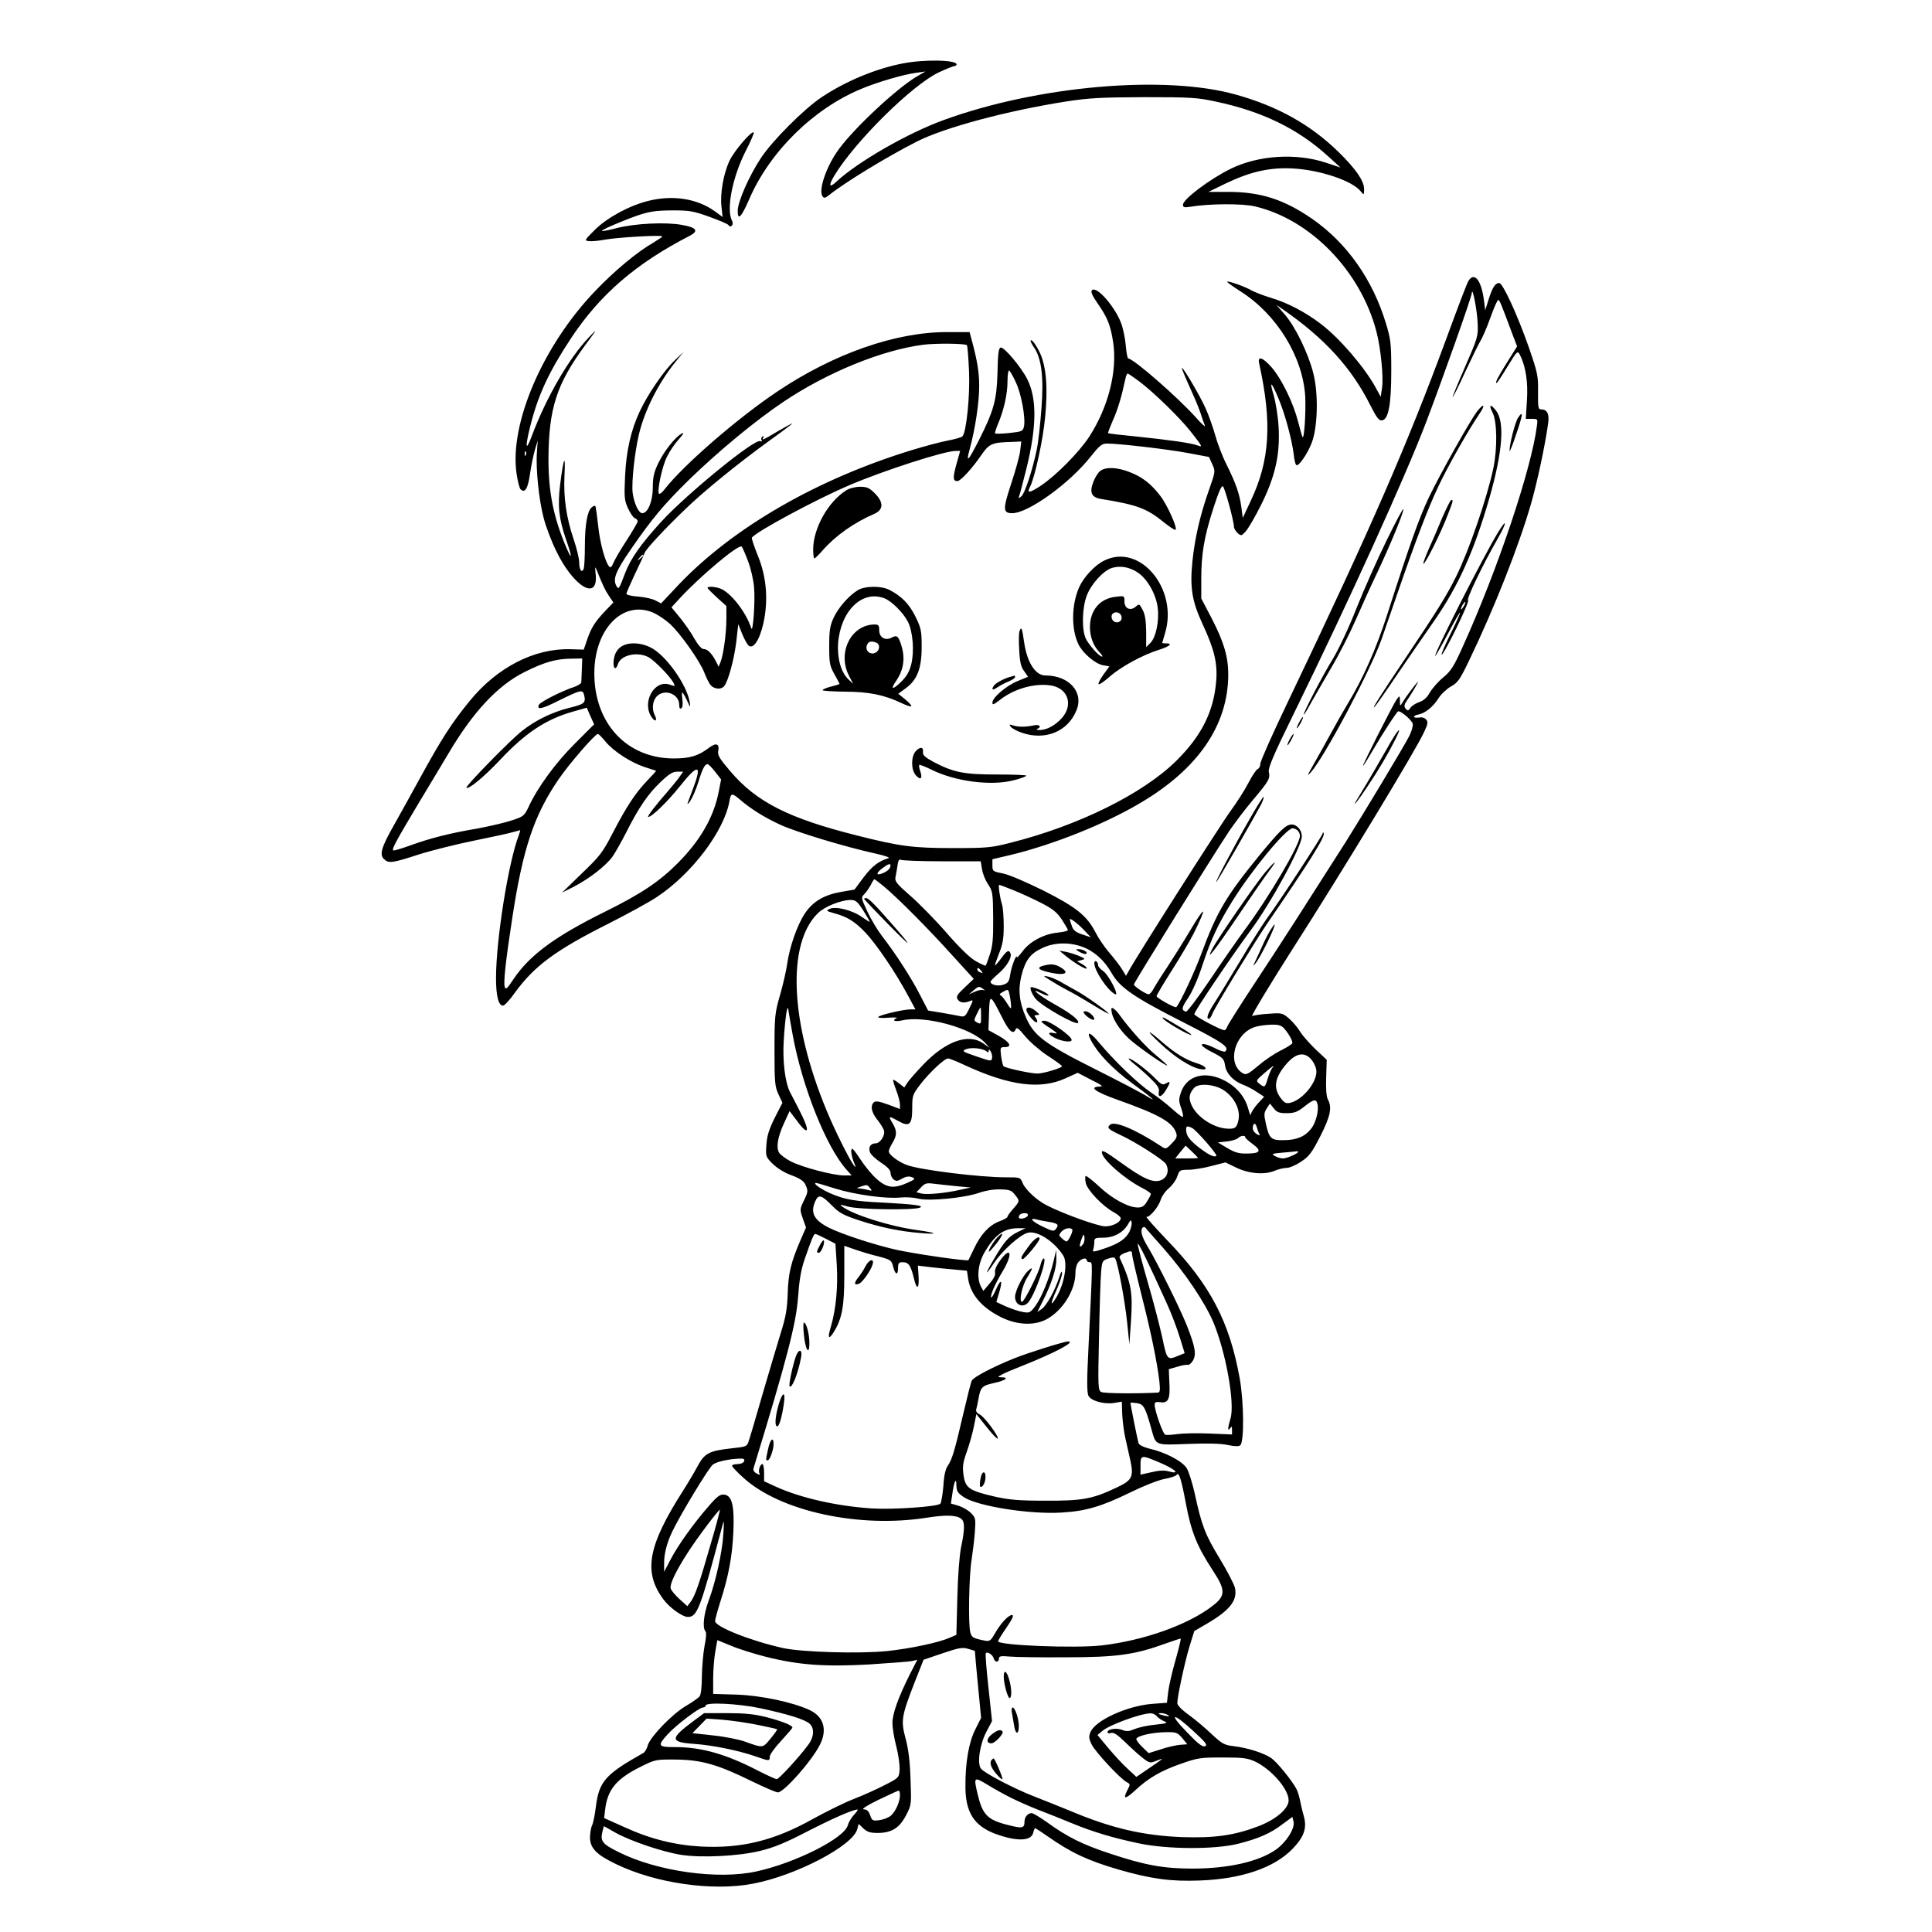 <?xml version="1.0" standalone="no"?>
<!DOCTYPE svg PUBLIC "-//W3C//DTD SVG 20010904//EN"
 "http://www.w3.org/TR/2001/REC-SVG-20010904/DTD/svg10.dtd">
<svg version="1.0" xmlns="http://www.w3.org/2000/svg"
 width="1024pt" height="1024pt" viewBox="0 0 1024 1024"
 preserveAspectRatio="xMidYMid meet">
<g transform="translate(0,1024) scale(0.1,-0.1)"
fill="#000000" stroke="none">
<path d="M4786 9904 c-145 -28 -303 -94 -431 -179 -93 -62 -259 -228 -321
-321 -63 -95 -124 -233 -124 -282 0 -54 19 -34 61 62 108 251 340 480 594 585
86 36 222 76 290 85 l50 7 -45 -26 c-104 -61 -325 -266 -412 -383 -66 -88
-111 -217 -89 -252 9 -12 14 -11 38 8 85 68 311 205 463 282 148 75 479 163
790 212 123 19 186 22 415 23 243 0 281 -2 377 -23 248 -52 438 -145 598 -291
l65 -59 -75 25 c-158 53 -358 41 -506 -31 -112 -55 -254 -162 -254 -191 0 -14
7 -16 38 -11 98 17 278 18 344 2 294 -69 559 -342 643 -662 23 -86 39 -245 30
-300 l-7 -47 -29 53 c-58 105 -191 260 -288 333 -79 61 -178 113 -263 138 -40
12 -86 30 -103 39 -33 20 -126 53 -131 47 -2 -2 29 -24 69 -50 194 -122 332
-347 345 -558 4 -81 -5 -226 -14 -216 -2 2 -13 39 -24 83 -25 98 -86 224 -140
287 -48 54 -76 63 -66 20 69 -313 57 -513 -45 -728 l-42 -90 -8 60 c-10 70
-28 122 -79 225 -21 41 -47 110 -59 153 -12 43 -35 108 -52 145 -28 63 -116
212 -124 212 -4 0 12 -38 60 -145 15 -33 33 -78 40 -100 7 -22 16 -49 21 -60
4 -11 -17 8 -47 42 -97 108 -332 313 -359 313 -4 0 -10 31 -13 68 -3 37 -14
91 -25 120 -34 89 -130 198 -154 174 -8 -8 0 -27 29 -69 53 -76 69 -116 83
-207 23 -152 -25 -343 -127 -501 -54 -82 -174 -204 -256 -259 -61 -40 -76 -42
-58 -7 25 46 71 256 81 376 12 132 8 227 -15 301 -13 44 -53 109 -62 100 -3
-3 5 -18 16 -35 41 -58 54 -157 41 -326 -6 -82 -17 -181 -25 -218 -23 -110
-63 -233 -82 -248 -15 -12 -16 -12 -11 2 4 10 20 73 37 140 56 225 58 376 6
479 -32 64 -123 172 -141 168 -11 -2 -15 -30 -17 -133 -4 -144 -19 -200 -97
-355 -59 -116 -72 -129 -50 -49 29 106 50 246 50 333 0 73 -10 135 -41 249
l-10 37 -120 0 c-273 0 -598 -114 -896 -313 -214 -143 -502 -393 -601 -521
-12 -16 -25 -26 -29 -23 -12 12 17 149 43 198 13 27 41 68 62 91 25 28 30 38
15 30 -35 -19 -93 -93 -124 -157 -23 -48 -29 -74 -29 -129 0 -72 -26 -136 -56
-136 -19 0 -44 53 -51 110 -6 56 11 214 34 310 30 125 102 268 190 378 l46 57
-47 -45 c-56 -53 -143 -180 -185 -270 -47 -100 -72 -210 -78 -345 -5 -108 -4
-126 15 -168 12 -26 28 -50 36 -53 9 -3 16 -11 16 -17 0 -5 -27 -52 -60 -103
-33 -50 -64 -104 -70 -120 -7 -18 -14 -24 -20 -18 -22 22 -51 129 -60 221 -6
53 -12 99 -15 101 -2 3 -11 0 -19 -7 -23 -19 -36 -93 -36 -205 0 -57 -3 -111
-6 -120 -10 -26 -24 -7 -24 32 0 21 -13 75 -29 122 -40 119 -55 222 -49 343 6
117 -5 93 -23 -50 -14 -115 -7 -182 31 -292 33 -94 34 -118 2 -44 -68 160 -95
293 -95 468 1 270 43 400 195 606 66 89 67 91 19 41 -105 -110 -227 -321 -302
-522 -33 -89 -37 -62 -8 53 41 164 99 288 216 465 154 232 343 395 628 542 50
26 38 44 -40 58 -88 16 -249 8 -347 -17 -40 -11 -75 -17 -77 -15 -6 5 98 50
188 82 63 21 94 26 181 27 95 0 114 -3 200 -34 52 -19 98 -38 101 -44 12 -18
30 3 19 23 -32 59 2 231 72 369 27 52 46 97 43 99 -11 11 -103 -97 -128 -149
-33 -70 -51 -176 -43 -245 l6 -54 -41 30 c-94 68 -224 88 -354 55 -100 -25
-216 -88 -281 -152 -57 -57 -58 -58 -32 -61 15 -2 53 2 85 8 66 12 303 26 303
17 0 -3 -21 -17 -47 -33 -86 -49 -207 -150 -310 -258 -277 -290 -454 -703
-415 -967 6 -39 15 -76 21 -82 23 -23 39 3 50 80 6 43 18 101 26 128 l15 50
-4 -60 c-7 -87 10 -253 35 -348 11 -45 41 -124 66 -175 92 -193 226 -272 210
-124 -4 38 -3 42 5 22 32 -80 45 -108 66 -139 l23 -34 -44 -46 c-54 -57 -74
-89 -96 -154 l-17 -50 -70 2 c-191 6 -390 -96 -536 -276 -97 -119 -148 -199
-268 -418 -42 -77 -102 -185 -133 -240 -65 -115 -77 -154 -52 -178 24 -24 43
-22 184 24 69 22 203 55 296 74 94 19 186 39 205 45 19 5 36 10 37 10 1 0 -2
-12 -7 -26 -56 -146 -121 -556 -121 -759 0 -93 13 -145 37 -145 8 0 37 31 64
70 103 141 215 224 494 364 102 52 218 115 258 142 187 124 359 353 385 512 7
39 13 40 55 4 57 -49 127 -93 211 -132 80 -38 350 -120 512 -155 44 -10 73
-20 65 -23 -53 -16 -87 -42 -132 -101 l-49 -66 -70 -12 c-92 -16 -151 -51
-194 -116 -40 -61 -80 -175 -93 -267 -5 -36 -22 -110 -38 -165 -27 -94 -29
-111 -29 -290 0 -172 2 -194 21 -235 l21 -45 -41 -80 c-30 -61 -41 -95 -44
-143 -4 -61 -4 -63 34 -101 24 -23 62 -47 99 -60 43 -16 63 -29 73 -48 16 -35
16 -39 -9 -90 -20 -42 -20 -45 -4 -91 l17 -48 -30 -69 c-50 -116 -64 -174 -67
-282 -3 -83 -10 -124 -39 -215 -19 -62 -62 -207 -96 -323 -33 -115 -65 -224
-71 -241 -10 -31 -11 -32 -97 -41 -114 -13 -138 -26 -174 -93 -16 -30 -50 -88
-77 -130 -188 -294 -213 -432 -104 -578 33 -44 100 -92 129 -92 50 0 66 43
183 485 9 34 9 27 5 -45 -6 -98 -41 -255 -78 -354 -26 -69 -34 -144 -17 -162
6 -5 4 -37 -5 -79 -7 -38 -13 -111 -14 -161 0 -57 -5 -96 -12 -105 -7 -9 -39
-31 -71 -50 -73 -42 -189 -163 -203 -208 -5 -19 -16 -38 -24 -42 -203 -114
-235 -151 -252 -287 -5 -41 -14 -84 -19 -95 -6 -10 -11 -39 -12 -63 0 -59 32
-93 138 -144 211 -102 511 -145 725 -104 229 43 532 202 554 290 l7 27 25 -24
c21 -19 36 -24 78 -24 73 1 114 27 149 95 28 54 28 57 23 190 -3 95 -11 159
-26 215 -26 96 -22 119 48 299 l47 119 100 34 c86 29 105 33 136 24 l36 -11 6
-72 c4 -40 11 -120 17 -178 l10 -105 -31 -62 c-34 -67 -53 -176 -52 -303 0
-135 46 -207 157 -249 113 -42 191 -40 202 4 3 14 8 25 11 25 2 0 32 -19 66
-43 124 -87 214 -129 379 -177 171 -49 275 -63 428 -57 220 8 393 67 490 167
61 63 78 110 61 172 -7 24 -16 61 -20 83 -4 22 -13 51 -20 64 -25 46 -102 141
-132 162 -38 27 -125 55 -200 64 -51 6 -62 13 -116 63 -33 32 -87 77 -121 102
-38 27 -62 52 -62 63 0 34 40 220 65 302 l25 80 65 38 c122 71 164 123 151
189 -3 18 -40 89 -81 157 -78 128 -96 175 -134 351 -12 52 -30 110 -41 128
-23 37 -111 84 -198 104 -29 7 -54 19 -57 28 -8 27 -45 213 -43 215 2 2 17 0
35 -2 35 -6 44 -22 77 -142 24 -83 16 -81 194 -74 104 4 175 2 211 -6 39 -8
58 -8 65 -1 21 21 19 227 -3 353 -54 302 -157 498 -385 734 -65 68 -114 123
-109 123 19 0 62 52 74 88 6 21 26 49 45 65 18 15 38 43 44 62 11 33 14 35 59
35 26 0 81 9 122 20 l74 19 54 -26 c68 -34 152 -41 205 -19 21 9 51 16 66 16
15 0 50 15 76 33 42 27 57 47 102 135 54 106 63 153 40 195 -8 14 -11 56 -9
116 l3 94 -60 56 c-32 31 -69 73 -81 93 -12 20 -38 51 -58 69 -35 30 -39 31
-107 26 -39 -2 -79 -8 -89 -12 -9 -4 91 163 224 371 257 401 646 1043 686
1132 21 44 23 55 12 68 -7 9 -23 14 -36 11 -13 -2 -26 -1 -28 3 -3 4 8 10 23
13 37 7 78 41 107 87 13 21 43 49 66 62 36 20 47 36 96 138 134 278 265 611
328 831 31 107 74 306 90 422 8 52 -4 77 -36 77 -16 0 -18 9 -17 93 1 87 -2
100 -51 242 -61 172 -136 335 -155 335 -21 0 -36 -24 -56 -87 l-18 -57 -7 54
c-14 106 -51 151 -82 101 -7 -10 -59 -147 -116 -303 -212 -574 -399 -1003
-841 -1928 -80 -167 -146 -315 -146 -328 0 -12 -6 -25 -14 -28 -8 -3 -30 -37
-50 -75 -20 -39 -61 -102 -90 -142 -47 -62 -510 -789 -545 -856 l-13 -23 -20
33 c-11 19 -42 59 -68 89 -26 30 -59 79 -74 109 -45 87 -100 132 -274 220 -91
45 -181 84 -214 91 -56 11 -58 12 -58 44 l0 32 98 23 c223 54 495 162 684 274
308 181 467 413 468 681 0 95 -23 173 -87 297 l-56 107 0 104 c0 132 15 223
65 377 27 84 43 120 50 113 11 -11 58 -184 58 -213 0 -9 9 -24 19 -34 19 -16
21 -16 43 8 13 14 50 77 82 141 74 149 101 264 93 411 -3 55 -15 131 -26 169
-25 84 -13 76 27 -20 33 -80 69 -212 79 -292 3 -29 9 -55 14 -57 12 -8 58 58
81 117 32 82 37 259 9 369 -26 105 -96 249 -153 314 l-43 49 35 -24 c221 -153
364 -310 463 -508 34 -67 46 -82 62 -80 34 5 49 82 49 263 0 146 -3 168 -28
250 -70 233 -207 427 -391 555 -150 103 -271 142 -440 143 l-110 0 90 44 c134
64 236 87 360 80 142 -8 313 -65 357 -121 17 -21 18 -21 18 12 0 43 -44 107
-135 196 -148 145 -323 243 -546 305 -375 105 -1045 47 -1544 -134 -192 -69
-461 -224 -572 -328 -38 -36 -43 -21 -11 32 111 183 414 482 555 548 39 18 76
33 82 33 6 0 11 4 11 9 0 24 -173 27 -284 5z m3046 -1379 c3 -67 0 -76 -68
-232 -39 -89 -68 -161 -65 -158 4 2 34 61 66 132 33 70 69 144 80 163 12 19
37 77 55 128 18 50 36 92 41 92 7 0 15 -19 75 -181 l25 -65 -56 -89 c-49 -79
-62 -105 -52 -105 2 0 28 39 57 87 52 84 53 86 66 62 30 -59 44 -144 37 -242
l-6 -97 32 0 c31 0 32 -1 27 -37 -29 -228 -207 -759 -391 -1166 -49 -109 -64
-133 -106 -168 -27 -22 -58 -58 -71 -80 -14 -26 -32 -42 -55 -50 -18 -6 -39
-19 -47 -30 -11 -17 -15 -18 -26 -5 -9 12 -8 21 7 43 28 40 68 110 57 98 -17
-17 -68 -86 -81 -109 -12 -20 -13 -20 -13 9 -1 29 -1 29 -16 10 -18 -24 -186
-355 -180 -355 2 0 23 33 46 73 59 101 134 216 141 217 17 1 74 -49 77 -67 2
-12 -7 -41 -19 -65 -28 -55 -238 -404 -334 -557 -191 -300 -332 -521 -472
-733 -84 -127 -155 -239 -158 -249 -4 -11 -10 -19 -16 -19 -19 0 -159 75 -159
85 0 14 192 299 296 440 111 149 274 449 274 502 0 33 -26 63 -54 63 -31 -1
-62 -31 -172 -165 -177 -217 -225 -299 -308 -524 -36 -96 -109 -253 -131 -279
-6 -7 -105 49 -105 58 0 5 36 66 80 135 44 69 96 157 116 196 75 151 65 157
-21 12 -32 -54 -85 -138 -117 -187 -33 -49 -66 -102 -74 -117 -8 -16 -20 -29
-26 -29 -14 0 -78 42 -78 52 0 10 413 674 505 813 30 44 86 118 125 164 86
102 93 114 85 150 -4 21 23 86 136 316 290 592 585 1242 697 1535 91 240 242
665 243 687 3 40 29 -97 31 -162z m-2707 -115 c3 -5 8 -67 11 -137 6 -128 -14
-325 -35 -346 -5 -5 -40 -15 -77 -22 -38 -7 -123 -30 -189 -50 -504 -154 -948
-410 -1238 -714 l-93 -99 -29 15 c-16 9 -57 18 -92 21 -35 2 -63 9 -63 15 0 5
21 53 46 106 26 53 48 102 50 109 3 17 107 129 218 235 98 95 283 245 445 362
67 48 121 89 121 91 0 2 -34 -17 -76 -41 -81 -48 -89 -52 -78 -33 4 7 3 8 -5
4 -6 -4 -8 -12 -5 -18 5 -7 2 -9 -7 -6 -32 12 -390 -281 -525 -428 -109 -120
-161 -194 -191 -272 -31 -83 -34 -87 -44 -71 -23 37 -9 76 73 195 112 163 176
240 314 375 154 149 347 309 496 409 232 156 523 275 743 303 64 8 224 7 230
-3z m259 -196 c30 -62 53 -194 43 -236 -6 -24 -12 -26 -78 -33 -38 -4 -72 -5
-75 -2 -2 2 5 25 16 51 31 73 50 158 50 226 0 33 4 59 9 56 5 -3 21 -31 35
-62z m655 4 c80 -61 215 -193 270 -263 65 -82 67 -87 39 -76 -34 13 -148 29
-321 47 -83 8 -152 16 -154 18 -2 1 10 32 25 67 26 56 48 132 67 222 3 15 8
27 12 27 3 0 31 -19 62 -42z m-632 -368 c-3 -27 -25 -106 -48 -175 -44 -134
-44 -155 6 -155 85 0 305 159 415 299 47 59 60 70 86 70 57 1 317 -29 430 -50
l112 -21 17 -38 c18 -39 17 -39 -19 -142 -46 -132 -73 -249 -86 -374 -14 -139
-2 -211 54 -332 62 -133 80 -208 72 -302 -13 -162 -78 -291 -213 -424 -177
-174 -519 -343 -878 -433 -101 -26 -125 -28 -305 -28 -210 0 -280 9 -505 66
-364 91 -536 178 -675 342 -57 67 -68 85 -63 108 7 38 -12 44 -50 15 -55 -42
-101 -56 -185 -56 -249 0 -422 185 -422 451 0 237 154 393 316 320 23 -11 61
-36 84 -57 56 -51 159 -197 183 -259 10 -27 26 -58 34 -67 19 -21 56 -24 71
-5 21 25 52 138 64 232 l11 97 19 -48 c11 -27 26 -56 34 -64 25 -25 59 25 80
116 27 122 17 246 -29 358 -20 49 -34 92 -32 96 18 30 344 205 516 278 185 79
505 182 564 182 l24 0 -20 -71 c-19 -70 -19 -89 5 -89 17 0 76 64 125 135 45
65 57 70 170 73 l44 2 -6 -50z m-2620 -22 c-3 -8 -6 -5 -6 6 -1 11 2 17 5 13
3 -3 4 -12 1 -19z m1178 -563 c15 -39 29 -101 32 -141 6 -73 -6 -241 -15 -214
-26 80 -98 176 -154 206 -27 14 -78 19 -78 8 0 -3 23 -26 50 -51 l50 -45 0
-66 c0 -78 -15 -187 -30 -228 l-11 -28 -15 30 c-22 42 -44 64 -65 64 -10 0
-29 21 -48 54 -16 30 -51 80 -76 111 l-46 56 43 47 c111 120 314 290 329 275
4 -4 20 -40 34 -78z m-555 31 c0 -2 -8 -10 -17 -17 -16 -13 -17 -12 -4 4 13
16 21 21 21 13z m-326 -603 c-1 -32 -3 -63 -3 -70 -1 -6 -18 -17 -38 -24 -63
-20 -181 -80 -187 -95 -11 -27 14 -23 100 20 124 61 132 63 140 32 10 -41 2
-48 -76 -67 -93 -23 -181 -66 -252 -122 -61 -47 -303 -295 -296 -302 11 -11
93 57 179 148 135 144 245 216 388 256 l71 20 19 -44 20 -44 -103 -103 c-103
-103 -197 -232 -244 -334 -23 -48 -27 -52 -89 -72 -35 -12 -117 -31 -181 -43
-148 -25 -250 -51 -358 -90 -47 -17 -87 -29 -90 -26 -8 7 16 51 130 242 57 94
129 215 162 270 132 224 264 364 406 434 102 51 164 69 244 70 l60 1 -2 -57z
m124 -382 c41 -51 133 -111 207 -136 33 -11 61 -20 62 -20 2 -1 -20 -25 -48
-54 -61 -64 -107 -133 -183 -279 -52 -101 -68 -121 -163 -212 l-104 -101 58
29 c86 44 177 115 211 164 16 24 48 81 72 128 65 129 114 201 179 263 47 45
66 57 91 57 l31 0 -20 -28 c-11 -16 -40 -51 -63 -78 -62 -70 -111 -134 -102
-134 19 0 104 83 167 162 95 120 119 119 73 -4 -13 -35 -27 -72 -31 -83 -4
-11 2 -7 13 9 11 16 31 61 43 100 22 72 35 96 49 96 5 0 23 -18 40 -40 l32
-41 -12 -62 c-26 -137 -98 -262 -219 -383 -97 -97 -192 -161 -384 -256 -267
-132 -401 -231 -487 -360 -33 -50 -40 -55 -45 -38 -7 24 5 137 41 370 56 365
115 540 245 730 56 82 193 240 208 240 4 0 22 -18 39 -39z m3670 -473 c7 -7
12 -19 12 -28 0 -46 -161 -321 -294 -500 -38 -52 -121 -171 -184 -265 -63 -93
-120 -169 -126 -167 -26 8 -24 21 11 72 22 33 54 105 78 180 45 135 81 211
155 331 102 165 287 389 321 389 8 0 20 -5 27 -12z m-1886 -163 l206 0 7 -42
c3 -23 18 -59 32 -80 24 -36 26 -45 27 -178 1 -113 -3 -150 -18 -195 -10 -30
-20 -57 -22 -58 -1 -2 -24 8 -51 23 -32 18 -86 70 -158 153 -60 69 -147 157
-192 196 -70 61 -81 75 -77 96 3 14 8 42 11 63 3 25 9 35 17 30 6 -4 104 -8
218 -8z m-272 -22 c0 -16 -17 -32 -43 -42 -35 -14 -35 2 1 28 29 22 42 26 42
14z m-38 -109 c72 -59 243 -231 364 -366 l115 -126 -48 -46 c-41 -38 -46 -48
-37 -63 12 -19 36 -21 67 -8 16 7 16 3 -5 -39 -20 -42 -26 -47 -48 -42 -14 3
-58 11 -98 18 l-73 12 -45 87 c-47 91 -128 216 -200 309 -23 30 -58 88 -77
129 -33 71 -34 74 -16 92 10 10 25 32 34 48 8 17 17 31 19 31 2 0 24 -16 48
-36z m686 -21 c37 -14 103 -45 147 -67 65 -33 86 -50 113 -90 17 -26 32 -52
32 -56 0 -4 -24 -10 -54 -13 -73 -7 -149 -48 -186 -99 -17 -22 -30 -37 -30
-32 -1 24 -29 -47 -35 -88 -6 -40 -11 -48 -37 -57 -28 -10 -68 -1 -68 16 0 3
18 22 40 41 45 38 74 86 66 108 -8 22 -19 17 -50 -26 -16 -22 -31 -38 -32 -37
-2 2 8 30 21 63 19 47 25 77 25 145 0 47 -4 99 -9 115 -12 38 -21 104 -15 104
3 0 36 -12 72 -27z m-793 -108 c19 -31 35 -58 35 -60 0 -3 -18 8 -41 24 -49
36 -138 59 -171 44 -21 -10 -20 -11 22 -23 71 -19 111 -44 167 -103 57 -60
159 -210 223 -329 l42 -78 -27 0 c-37 0 -164 -30 -170 -40 -3 -5 21 -7 52 -4
32 2 52 1 46 -2 -29 -13 -10 -21 30 -12 120 27 366 -40 439 -120 l23 -26 -35
25 c-78 53 -197 11 -316 -113 -38 -40 -77 -84 -85 -97 l-16 -25 -28 22 c-15
12 -30 21 -31 19 -2 -2 5 -27 16 -55 11 -29 20 -63 20 -76 l0 -24 -64 24 c-47
17 -66 20 -75 11 -19 -19 -12 -53 19 -92 16 -20 32 -46 35 -56 8 -26 -20 -69
-44 -69 -27 0 -40 -21 -30 -47 4 -12 31 -37 58 -55 34 -22 51 -40 51 -54 0
-12 7 -28 16 -35 14 -11 21 -10 45 4 20 11 36 14 52 8 20 -8 19 -11 -23 -30
-71 -32 -109 -28 -162 19 -25 21 -65 70 -89 107 -35 53 -45 63 -47 46 -2 -11
4 -38 12 -59 14 -33 14 -36 1 -20 -24 32 -100 184 -143 288 -195 469 -213 887
-46 1049 35 34 120 68 171 69 28 0 37 -7 68 -55z m1169 -103 l38 -40 -45 15
c-36 12 -48 22 -56 45 -6 17 -11 33 -11 35 0 10 39 -19 74 -55z m-11 -89 c65
-23 119 -71 158 -139 44 -78 116 -128 384 -264 212 -108 242 -130 219 -153 -4
-3 -23 2 -43 12 -52 26 -81 34 -81 22 0 -6 26 -24 59 -40 53 -27 59 -34 64
-68 7 -44 44 -83 97 -103 19 -7 52 -24 72 -38 l38 -25 -35 -38 c-19 -22 -35
-47 -36 -57 0 -9 -6 5 -13 31 -17 63 -61 116 -126 150 -102 53 -199 27 -230
-61 -13 -38 -13 -47 1 -87 9 -25 12 -45 7 -45 -5 0 -30 20 -56 43 -26 24 -76
63 -112 87 -68 46 -191 164 -275 264 -48 59 -70 63 -41 9 37 -69 113 -148 216
-224 111 -81 142 -109 73 -66 -21 13 -142 77 -270 141 -265 133 -323 176 -365
273 -36 81 -43 147 -24 223 21 81 47 116 110 145 62 30 141 32 209 8z m-533
-128 c11 -13 10 -14 -4 -9 -9 3 -16 10 -16 15 0 13 6 11 20 -6z m10 -96 c13
-9 13 -10 0 -6 -8 2 -28 -2 -45 -10 l-30 -14 24 21 c27 23 30 24 51 9z m149
-94 c1 -15 -4 -11 -20 15 -12 19 -26 38 -32 42 -13 8 -11 10 18 26 18 10 21 7
27 -26 4 -20 7 -46 7 -57z m-48 -57 c38 -76 60 -95 73 -62 4 11 17 2 49 -38
24 -29 77 -75 119 -103 42 -27 77 -53 77 -56 1 -9 -98 -39 -131 -39 -34 0
-170 29 -179 39 -4 3 -9 27 -13 54 -5 45 -5 47 19 47 42 0 28 26 -30 59 l-56
31 3 90 c3 104 5 104 69 -22z m-1110 -91 c51 -279 180 -601 288 -719 l25 -28
-41 0 c-57 0 -220 43 -281 74 -28 14 -56 36 -63 47 -16 30 -7 83 27 157 l29
63 38 -50 c65 -89 73 -59 14 54 -17 33 -39 77 -50 97 -26 51 -40 167 -33 273
7 115 19 199 24 165 2 -14 12 -73 23 -133z m999 98 c0 -42 -1 -45 -20 -35 -19
10 -19 12 -3 45 9 19 18 35 20 35 2 0 3 -20 3 -45z m1607 -67 c22 -25 43 -61
43 -76 0 -5 -28 -23 -62 -40 -35 -17 -89 -54 -121 -82 -48 -41 -62 -48 -77
-40 -90 48 -49 212 62 247 18 6 56 11 84 12 40 1 55 -3 71 -21z m-1579 -120
c8 -8 12 -7 12 3 1 9 4 8 11 -4 6 -10 9 -26 7 -36 -3 -17 -8 -16 -83 10 -74
25 -78 28 -55 38 27 11 88 5 108 -11z m1720 -41 c12 -13 25 -37 28 -55 12 -58
-67 -160 -137 -177 -21 -5 -31 -1 -48 21 -45 57 -36 113 30 188 48 54 91 62
127 23z m-1827 -36 c232 -106 394 -127 527 -66 l64 29 71 -37 c59 -29 67 -36
45 -36 -59 -2 -23 -28 95 -70 225 -80 294 -120 312 -179 5 -17 -1 -29 -25 -53
-30 -31 -31 -31 -58 -13 -132 87 -243 134 -268 113 -19 -16 -11 -24 53 -54 79
-36 231 -133 243 -155 24 -44 -3 -90 -52 -90 -37 0 -84 24 -183 95 -86 62
-105 72 -105 58 0 -36 118 -140 213 -189 26 -13 47 -28 47 -32 0 -4 -9 -22
-20 -39 -15 -26 -26 -33 -50 -33 -50 0 -137 47 -206 113 -36 33 -67 57 -70 54
-3 -3 -3 -20 1 -38 9 -38 90 -123 148 -154 20 -11 37 -25 37 -32 0 -21 -43
-43 -82 -43 -37 0 -224 67 -309 111 -54 27 -114 83 -129 119 -12 30 -13 30
-89 30 -137 0 -446 38 -521 64 -44 15 -99 55 -99 73 -1 7 8 27 19 45 25 41 25
65 0 106 -23 38 -20 39 32 10 58 -33 73 -19 73 69 0 67 2 72 44 127 49 63 127
136 146 136 7 0 50 -17 96 -39z m1621 -13 c-5 -7 -16 -32 -23 -55 -14 -48 -16
-49 -44 -27 -19 15 -19 17 25 55 46 40 61 49 42 27z m-248 -122 c51 -38 79
-97 71 -147 -8 -46 -18 -54 -62 -51 -75 5 -162 64 -189 128 -15 35 -11 58 15
88 25 28 118 19 165 -18z m489 -68 c8 -32 -8 -96 -31 -127 -32 -43 -76 -63
-143 -64 -72 -2 -82 7 -100 89 -10 46 -10 56 5 79 l17 26 20 -25 c17 -22 29
-26 69 -26 40 0 56 6 92 34 51 41 64 43 71 14z m-308 -158 c6 -9 2 -9 -14 -1
-11 7 -21 20 -21 30 0 29 14 34 21 7 4 -13 10 -30 14 -36z m-356 31 c24 -13
135 -141 128 -147 -11 -11 -47 8 -101 51 -39 32 -55 53 -58 75 -5 32 2 36 31
21z m281 -48 c0 -5 18 -21 40 -37 49 -36 40 -50 -32 -50 -42 -1 -64 6 -103 29
l-50 30 47 5 c27 3 53 11 60 18 13 13 38 16 38 5z m-250 -110 c0 -2 -27 -3
-60 -3 l-61 0 27 34 28 34 33 -31 c18 -17 33 -33 33 -34z m530 32 c0 -9 -59
-35 -80 -35 -12 0 -31 6 -43 13 -20 11 -15 13 43 18 36 3 68 6 73 7 4 1 7 0 7
-3z m-2452 -195 c104 -32 268 -55 346 -47 28 3 70 0 93 -6 56 -15 247 4 323
31 34 12 77 19 112 18 48 -1 60 -5 77 -28 27 -33 27 -34 -9 -75 -16 -18 -30
-37 -30 -42 0 -5 -20 -16 -45 -25 -53 -21 -97 -68 -133 -145 -15 -31 -28 -58
-29 -60 -4 -7 -272 31 -378 54 -114 25 -289 82 -360 117 -81 41 -102 80 -73
143 16 36 33 31 86 -23 40 -41 61 -52 142 -79 112 -37 215 -59 325 -68 102 -9
95 0 -12 15 -144 19 -340 81 -399 125 -16 12 -12 12 30 0 54 -16 345 -20 381
-6 26 11 -27 18 -195 27 -154 7 -206 17 -281 50 -53 24 -94 54 -73 54 5 0 51
-14 102 -30z m642 13 l75 -7 -55 -12 c-79 -18 -175 -27 -206 -20 l-27 7 24 25
c21 23 30 25 69 20 25 -3 79 -9 120 -13z m-459 -10 c13 -15 11 -16 -11 -10
-14 4 -34 7 -45 8 -17 1 -16 2 5 9 36 12 36 12 51 -7z m837 -145 c-5 -15 -48
-24 -48 -10 0 14 12 22 33 22 10 0 17 -5 15 -12z m110 -34 c49 -8 56 -15 39
-37 -11 -15 -17 -14 -69 11 -57 27 -77 49 -35 39 12 -4 41 -9 65 -13z m428
-53 c-21 -39 -57 -63 -134 -89 -54 -18 -63 -19 -58 -6 3 9 6 27 6 40 0 22 4
24 48 24 56 0 105 27 130 70 14 25 17 27 20 11 2 -11 -4 -33 -12 -50z m184
-91 c110 -125 217 -284 261 -388 67 -161 115 -431 91 -510 -15 -50 -16 -73 -2
-52 8 12 10 10 10 -9 l0 -24 -120 5 c-66 3 -142 1 -170 -3 -28 -4 -57 -6 -64
-3 -13 5 -56 127 -56 158 0 15 6 17 31 14 41 -6 52 17 47 104 l-3 71 45 13
c25 8 50 12 56 10 6 -2 18 8 27 23 19 33 12 73 -33 187 -36 90 -157 334 -206
415 -33 54 -42 88 -27 103 4 3 10 3 14 -1 3 -5 48 -55 99 -113z m-778 89 c-47
-23 -71 -52 -126 -146 -48 -82 -46 -90 4 -15 43 64 137 148 177 158 50 13 139
-44 188 -120 26 -39 7 -150 -37 -224 -32 -53 -31 -31 2 41 16 37 30 77 29 89
0 15 -6 7 -15 -22 -23 -71 -67 -151 -93 -168 l-23 -16 27 54 c48 94 75 178 74
228 l-1 47 -14 -60 c-22 -90 -62 -189 -95 -235 -28 -38 -32 -40 -67 -34 -20 3
-60 17 -89 29 l-52 24 15 51 c20 67 10 76 -17 16 -11 -26 -23 -46 -25 -43 -8
8 20 72 58 135 58 95 48 143 -12 60 -19 -26 -29 -50 -26 -63 3 -13 -7 -33 -29
-58 l-33 -39 -13 23 c-23 45 -16 119 18 179 53 92 102 129 173 130 l45 0 -43
-21z m291 15 c7 -7 -20 -64 -30 -64 -4 0 -15 7 -25 17 -17 15 -17 17 -2 35 17
18 45 24 57 12z m-1305 -50 l50 -26 7 -111 c7 -118 -4 -236 -31 -328 -19 -62
-12 -73 16 -28 43 71 55 134 55 300 l0 156 55 -19 c30 -11 87 -28 125 -37 67
-18 70 -20 79 -55 11 -44 26 -47 26 -6 0 25 4 30 24 30 32 0 43 -16 60 -86 16
-68 30 -55 24 22 l-3 46 65 -8 c36 -4 94 -10 130 -13 l65 -6 6 -40 c12 -85 72
-156 178 -208 83 -40 172 -44 237 -10 86 46 154 154 154 246 0 24 7 48 17 59
17 19 43 24 43 8 0 -5 7 -10 15 -10 17 0 17 17 -6 -456 -9 -172 -8 -236 0
-252 14 -27 82 -46 136 -38 l41 7 2 -67 c2 -36 9 -94 17 -128 7 -33 19 -86 26
-116 19 -88 10 -106 -74 -145 -126 -60 -181 -70 -377 -69 -142 0 -193 5 -269
22 -134 31 -154 45 -164 113 -6 45 -4 65 17 124 14 39 31 99 38 135 l13 65 54
-68 c29 -37 56 -65 59 -62 9 9 -71 117 -95 128 -14 6 -21 16 -19 26 3 9 8 34
12 56 11 63 19 71 84 85 60 13 81 30 38 30 -22 1 -22 1 3 15 14 8 61 28 105
45 174 69 289 130 245 130 -20 0 -212 -60 -284 -89 -115 -46 -215 -99 -226
-118 -5 -10 -25 -89 -45 -175 -45 -194 -59 -242 -82 -276 -13 -18 -21 -54 -24
-110 -4 -45 -11 -87 -16 -92 -16 -16 -252 -32 -363 -25 -184 12 -376 55 -508
115 l-63 29 0 45 c0 25 -4 46 -9 46 -13 0 -24 -37 -15 -51 4 -8 0 -7 -15 1
-14 7 -20 17 -17 28 178 581 226 769 236 907 6 86 15 142 33 195 37 108 50
140 58 140 4 0 30 -12 57 -26z m1361 -30 c-18 -22 -21 -11 -7 27 11 30 13 31
16 11 2 -13 -2 -30 -9 -38z m446 -314 c24 -52 54 -132 68 -178 l26 -84 -34
-14 c-58 -24 -60 -22 -84 94 -13 59 -47 191 -77 294 -30 103 -54 195 -54 205
0 17 60 -106 155 -317z m-185 263 c0 -9 22 -104 49 -212 51 -199 84 -360 96
-463 5 -45 3 -58 -7 -59 -105 -6 -287 -5 -301 3 -17 9 -18 26 -12 291 3 155 8
310 11 344 5 58 7 62 37 72 23 8 33 8 38 0 14 -23 51 -222 63 -337 l12 -117 8
117 c11 157 3 205 -60 343 -2 6 8 16 23 22 39 15 43 15 43 -4z m149 -1106 c80
-34 110 -63 47 -46 -25 7 -52 6 -93 -4 l-58 -13 0 48 c0 58 3 58 104 15z
m-2205 8 c-4 -9 -19 -15 -35 -15 -16 0 -29 -4 -29 -9 0 -5 28 -35 63 -66 196
-176 612 -266 970 -209 103 16 158 14 183 -7 18 -15 18 -56 -2 -149 -9 -46
-17 -149 -20 -270 l-5 -195 -37 -16 c-60 -26 -208 -57 -330 -70 -148 -15 -450
-6 -552 16 -171 38 -360 113 -360 143 0 8 13 56 29 106 43 134 62 237 68 366
6 140 -7 193 -48 198 -22 3 -37 -8 -82 -60 -78 -89 -163 -207 -203 -284 l-34
-65 0 49 c0 47 15 105 42 162 42 89 197 345 217 358 24 16 80 28 138 31 25 1
31 -2 27 -14z m2342 -227 c28 -148 58 -223 143 -353 68 -104 68 -133 -4 -188
-129 -99 -362 -182 -585 -208 -142 -16 -550 0 -550 22 0 4 20 37 45 73 32 47
40 66 29 66 -19 0 -59 -42 -91 -98 -23 -40 -28 -43 -57 -37 -58 12 -66 16 -73
43 -12 41 -7 307 7 387 6 39 14 104 17 145 5 71 4 76 -21 101 -14 14 -43 31
-65 38 l-41 12 7 47 c9 69 22 97 22 50 1 -32 7 -41 39 -63 72 -48 347 -92 516
-82 129 7 214 32 365 106 67 33 149 66 182 72 33 6 62 16 66 22 11 18 24 -21
49 -155z m-2521 -218 c-59 -206 -81 -268 -105 -301 l-17 -22 -41 37 c-23 21
-44 46 -47 56 -7 22 27 93 93 195 48 75 163 227 168 223 1 -2 -21 -87 -51
-188z m2466 -607 c-17 -59 -35 -135 -39 -168 l-7 -60 -80 -6 c-132 -11 -299
-87 -325 -149 -10 -24 -9 -35 6 -66 19 -39 153 -184 188 -201 17 -9 17 -12 1
-42 -25 -49 -11 -49 42 0 71 66 137 104 243 141 88 31 104 33 220 33 106 0
132 -3 171 -21 86 -40 179 -146 179 -206 0 -44 -66 -101 -159 -137 -128 -49
-233 -64 -406 -58 -207 8 -375 47 -595 140 -52 21 -138 56 -190 76 -103 40
-259 121 -280 146 -22 26 -8 126 27 194 l31 59 -19 178 c-11 97 -17 179 -14
182 9 10 37 -9 42 -28 6 -23 28 -22 28 1 0 11 12 13 55 9 30 -3 165 -5 300 -4
270 0 366 14 528 73 42 15 78 27 80 26 2 -2 -10 -52 -27 -112z m-2173 16 c174
-44 312 -54 548 -41 110 7 212 15 227 18 l29 7 -43 -84 c-59 -119 -89 -203
-89 -252 0 -24 9 -80 21 -125 11 -44 19 -100 17 -123 -3 -41 -4 -42 -78 -80
-41 -21 -115 -55 -165 -74 -49 -19 -146 -67 -215 -105 -207 -116 -379 -158
-595 -147 -139 8 -269 40 -406 103 l-107 48 5 41 c12 110 59 167 193 233 73
36 76 37 185 36 134 -2 219 -26 400 -115 66 -32 128 -59 138 -59 32 0 181 168
223 253 40 79 20 148 -54 183 -87 41 -253 77 -384 82 l-128 4 0 81 c0 44 5
108 11 142 l11 62 71 -29 c39 -17 122 -43 185 -59z m-28 -273 c144 -31 236
-59 261 -82 27 -24 24 -71 -8 -113 -48 -65 -155 -181 -166 -181 -6 0 -50 20
-99 45 -170 88 -300 125 -439 125 -92 0 -96 6 -41 67 42 47 168 143 188 143 8
0 14 5 14 10 0 19 171 11 290 -14z m2101 -42 c7 -9 25 -21 39 -27 22 -9 17
-11 -45 -18 -38 -3 -88 -14 -110 -23 -31 -13 -45 -14 -67 -5 -30 12 -78 5 -78
-12 0 -6 9 -8 19 -4 14 4 34 -9 78 -52 33 -32 75 -70 94 -84 32 -24 36 -25 69
-11 43 17 41 15 -41 -41 l-66 -45 -45 42 c-25 22 -71 72 -103 110 l-58 70 26
22 c36 31 199 91 253 93 12 1 28 -6 35 -15z m59 6 c11 -8 7 -9 -15 -4 -37 8
-45 14 -19 14 10 0 26 -5 34 -10z m135 -85 c66 -60 77 -75 62 -80 -13 -6 -37
12 -96 74 -101 103 -76 108 34 6z m-59 -37 l27 -33 -39 -3 c-21 -2 -68 -12
-102 -24 l-64 -20 -34 33 c-19 18 -33 38 -31 43 5 16 85 34 154 35 57 1 63 -1
89 -31z m-909 -316 c34 -17 101 -47 150 -66 48 -18 129 -51 178 -71 107 -44
212 -76 355 -106 149 -31 397 -32 520 -2 110 28 173 55 237 104 l53 39 6 -25
c9 -36 -40 -112 -97 -151 -92 -62 -248 -97 -434 -98 -156 0 -254 17 -443 80
-143 47 -226 88 -333 166 -37 26 -73 48 -81 48 -21 0 -38 -21 -38 -46 0 -34
-12 -36 -83 -18 -114 28 -139 54 -166 167 -21 89 -19 91 52 48 34 -21 90 -52
124 -69z m-587 13 c0 -35 -23 -86 -48 -108 -11 -10 -38 -21 -60 -24 -37 -5
-40 -3 -50 26 -8 22 -17 31 -34 31 -14 1 16 20 77 50 55 26 103 49 108 49 4 1
7 -10 7 -24z m-242 -102 c-15 -16 -30 -41 -34 -56 -16 -69 -278 -201 -485
-246 -203 -45 -525 0 -729 102 -89 44 -100 58 -86 113 l7 25 62 -35 c79 -44
250 -102 347 -117 109 -17 305 -7 419 21 71 17 135 43 250 103 139 71 237 114
265 116 6 1 -2 -11 -16 -26z"/>
<path d="M7828 8058 c-39 -52 -196 -332 -255 -455 -51 -108 -98 -239 -222
-625 -59 -182 -127 -335 -209 -470 -21 -35 -60 -103 -87 -153 -27 -49 -68
-124 -92 -165 -35 -61 -38 -69 -14 -42 75 87 319 546 375 708 13 38 50 143 81
234 96 279 165 460 221 577 52 109 157 294 216 381 34 49 22 57 -14 10z"/>
<path d="M7911 8053 c24 -47 26 -189 4 -295 -33 -156 -129 -436 -197 -573 -50
-101 -98 -179 -274 -441 -133 -198 -180 -273 -157 -249 6 6 61 84 122 175 62
91 149 217 193 280 128 185 211 369 292 650 71 248 82 404 35 464 -30 38 -40
32 -18 -11z"/>
<path d="M8046 8026 c-16 -25 -46 -142 -45 -176 0 -8 16 30 34 85 37 107 40
134 11 91z"/>
<path d="M7645 7498 c-21 -51 -53 -126 -72 -167 -18 -41 -31 -76 -29 -79 8 -7
95 167 132 266 27 70 27 72 16 72 -4 0 -25 -42 -47 -92z"/>
<path d="M7348 7373 c-48 -98 -119 -258 -158 -356 -40 -102 -94 -217 -126
-270 -56 -91 -154 -280 -154 -294 0 -5 17 21 36 57 20 36 70 122 110 191 41
69 98 181 128 250 30 68 79 178 111 244 73 154 147 334 143 346 -2 6 -42 -70
-90 -168z"/>
<path d="M7941 7420 c-78 -127 -361 -684 -332 -655 5 6 37 62 70 125 75 142
80 134 8 -12 -30 -60 -50 -108 -46 -108 13 0 151 284 140 288 -11 4 79 191
156 325 50 87 53 117 4 37z m-181 -390 c-6 -11 -13 -20 -16 -20 -2 0 0 9 6 20
6 11 13 20 16 20 2 0 0 -9 -6 -20z"/>
<path d="M6885 6410 c-9 -16 -13 -30 -11 -30 3 0 12 14 21 30 9 17 13 30 11
30 -3 0 -12 -13 -21 -30z"/>
<path d="M7351 6272 c-47 -83 -100 -174 -160 -272 -29 -49 7 -4 56 70 60 89
111 176 147 248 45 89 14 57 -43 -46z"/>
<path d="M6835 6320 c-9 -16 -13 -30 -11 -30 3 0 12 14 21 30 9 17 13 30 11
30 -3 0 -12 -13 -21 -30z"/>
<path d="M6623 5898 c-85 -148 -190 -347 -176 -333 10 10 206 352 238 413 9
19 15 36 12 38 -2 3 -36 -51 -74 -118z"/>
<path d="M7011 5824 c-1 -12 -230 -363 -294 -449 -24 -33 -88 -134 -142 -225
-55 -91 -116 -192 -137 -224 -37 -57 -47 -86 -30 -86 4 0 13 13 19 29 10 29
226 383 286 471 227 331 311 465 303 483 -2 7 -5 7 -5 1z"/>
<path d="M6732 5308 c-11 -18 -30 -55 -42 -83 -12 -27 -29 -63 -37 -80 -13
-28 -13 -29 2 -10 27 32 111 205 100 205 -2 0 -12 -15 -23 -32z"/>
<path d="M5833 7745 c-12 -8 -29 -35 -38 -59 -22 -57 -10 -83 43 -91 187 -30
241 -50 329 -122 30 -24 58 -43 63 -41 14 5 -44 134 -81 181 -48 62 -92 97
-157 123 -66 27 -128 31 -159 9z"/>
<path d="M4485 7641 c-96 -60 -175 -202 -175 -313 0 -26 3 -48 6 -48 4 0 24
20 46 45 66 75 164 145 271 191 50 22 52 61 3 110 -28 28 -41 34 -77 34 -26 0
-57 -8 -74 -19z"/>
<path d="M5853 7269 c-51 -25 -109 -87 -134 -143 -40 -92 -42 -220 -3 -301 22
-46 88 -103 130 -111 l34 -6 -32 -44 c-17 -24 -29 -47 -25 -50 3 -4 30 14 59
40 60 53 175 115 261 142 57 18 75 34 37 34 -11 0 -20 1 -20 3 0 1 7 24 15 51
71 234 -133 479 -322 385z m178 -64 c50 -33 96 -114 105 -185 9 -71 -9 -157
-38 -187 l-23 -23 0 83 c-1 59 -6 91 -19 115 -17 32 -18 33 -36 17 -28 -25
-60 -11 -60 27 0 30 0 31 -46 25 -84 -9 -137 -71 -137 -161 0 -53 19 -102 54
-137 10 -10 15 -19 10 -19 -15 0 -69 61 -86 95 -22 48 -20 162 5 228 23 61 88
133 134 147 44 13 93 5 137 -25z m-88 -229 c8 -20 -8 -38 -29 -34 -22 4 -31
37 -13 48 15 10 36 3 42 -14z"/>
<path d="M4545 7111 c-48 -30 -102 -92 -127 -146 -19 -42 -23 -67 -23 -150 0
-91 3 -105 28 -149 15 -27 27 -50 27 -51 0 -1 -20 -8 -45 -14 -25 -6 -45 -15
-45 -19 0 -4 53 -7 118 -8 126 0 207 -17 297 -59 27 -13 52 -22 55 -18 3 3
-12 19 -32 36 l-37 30 38 28 c62 44 86 106 86 219 0 87 -3 101 -33 162 -33 67
-73 108 -139 142 -44 22 -130 21 -168 -3z m142 -42 c38 -14 100 -76 125 -124
26 -51 35 -156 18 -225 -9 -38 -24 -64 -52 -92 -44 -44 -61 -45 -31 -1 41 58
51 118 33 183 -17 58 -25 66 -53 51 -35 -19 -67 0 -67 39 0 25 -4 30 -24 30
-124 0 -199 -148 -137 -270 l23 -45 -25 24 c-39 36 -60 111 -55 190 13 173
127 285 245 240z m-43 -235 c22 -8 20 -41 -3 -53 -27 -15 -56 9 -47 37 7 22
22 27 50 16z"/>
<path d="M5404 6896 c-4 -9 -5 -54 -2 -100 3 -64 9 -90 26 -113 l21 -30 -56
-23 c-60 -25 -133 -87 -133 -114 0 -14 7 -11 38 13 76 61 190 93 277 77 87
-17 114 -103 53 -172 -35 -39 -83 -65 -120 -63 -13 0 -17 3 -10 6 24 9 12 25
-15 19 -46 -10 -86 -10 -113 -1 -22 7 -23 6 -12 -8 7 -8 34 -23 59 -31 123
-42 242 6 288 118 41 97 -38 186 -165 186 -51 0 -95 67 -111 170 -12 83 -15
91 -25 66z"/>
<path d="M3285 6807 c-18 -15 -28 -36 -32 -65 -6 -44 10 -60 22 -22 15 48 102
68 162 37 31 -17 113 -100 132 -135 11 -20 10 -21 -18 -11 -84 30 -153 -97
-95 -175 17 -25 29 -15 15 12 -17 32 -13 76 9 100 41 44 120 15 120 -44 0 -16
4 -23 11 -18 7 4 9 22 6 45 -3 22 -3 39 -1 39 3 0 14 -19 25 -42 18 -40 19
-41 15 -11 -15 94 -128 253 -209 292 -59 29 -128 28 -162 -2z"/>
<path d="M5349 6651 c-35 -11 -72 -32 -81 -45 -16 -23 -7 -27 20 -8 15 10 42
24 60 31 17 8 32 17 32 22 0 5 -1 9 -2 8 -2 0 -15 -4 -29 -8z"/>
<path d="M4854 6259 c-26 -28 -26 -99 0 -128 25 -28 37 -18 24 20 -6 16 -8 32
-6 35 3 2 31 -9 64 -25 128 -64 321 -88 439 -56 36 9 65 20 65 24 0 3 -71 6
-157 6 -175 0 -229 11 -336 67 -44 24 -57 36 -55 51 4 28 -15 31 -38 6z"/>
<path d="M6702 5612 c-54 -66 -249 -348 -277 -402 -38 -73 13 -8 138 177 70
104 143 209 163 236 50 66 35 59 -24 -11z"/>
<path d="M4580 5476 c0 -3 57 -62 126 -133 130 -132 138 -133 24 -3 -94 107
-127 140 -139 140 -6 0 -11 -2 -11 -4z"/>
<path d="M5723 5194 c16 -9 32 -13 35 -9 9 9 -19 25 -43 24 -16 0 -15 -2 8
-15z"/>
<path d="M5649 5173 c48 -39 111 -76 111 -65 0 5 -12 15 -26 23 l-26 14 23 6
c23 6 23 7 -11 22 -19 8 -51 18 -70 22 l-35 6 34 -28z"/>
<path d="M5800 5135 c0 -39 69 -143 109 -164 28 -16 -32 102 -63 123 -14 9
-26 23 -26 31 0 7 -4 17 -10 20 -5 3 -10 -1 -10 -10z"/>
<path d="M5535 5123 c-38 -9 -36 -20 7 -32 92 -25 138 -13 79 22 -29 17 -48
19 -86 10z"/>
<path d="M5565 5045 c22 -14 63 -38 90 -52 28 -14 90 -50 139 -80 48 -30 85
-50 82 -45 -9 14 -123 95 -171 121 -22 12 -58 32 -80 45 -22 13 -53 26 -70 30
-29 6 -28 5 10 -19z"/>
<path d="M5465 4988 c4 -12 15 -31 24 -42 36 -41 216 -143 225 -127 9 13 -43
53 -128 100 -77 43 -136 92 -68 57 19 -10 36 -15 39 -12 5 5 -39 30 -75 41
-22 6 -23 5 -17 -17z"/>
<path d="M5440 4888 c0 -19 47 -74 56 -66 4 4 1 14 -6 23 -10 12 -9 15 6 15
17 1 16 3 -5 20 -26 23 -51 26 -51 8z"/>
<path d="M5893 4871 c9 -43 56 -110 109 -152 61 -50 180 -131 184 -126 2 2
-25 26 -59 54 -53 43 -139 138 -198 220 -8 11 -20 23 -28 28 -11 6 -13 2 -8
-24z"/>
<path d="M5750 4864 c18 -21 50 -37 50 -25 0 15 -30 41 -47 41 -13 0 -13 -3
-3 -16z"/>
<path d="M6164 4842 c9 -15 116 -78 146 -87 14 -4 -6 12 -45 35 -98 59 -109
64 -101 52z"/>
<path d="M5520 4825 c0 -3 21 -19 48 -36 37 -25 41 -30 20 -25 -39 9 -35 -7 7
-27 38 -18 85 -23 85 -9 0 21 -116 102 -145 102 -8 0 -15 -2 -15 -5z"/>
<path d="M6152 4707 c76 -71 158 -123 207 -133 50 -10 36 16 -17 31 -57 17
-116 54 -185 114 -82 72 -86 63 -5 -12z"/>
<path d="M6010 4602 c19 -15 58 -49 86 -76 39 -38 50 -54 46 -72 -6 -35 15
-30 38 9 25 41 25 50 0 35 -17 -11 -25 -7 -62 31 -44 44 -120 101 -135 101 -4
-1 8 -13 27 -28z"/>
<path d="M5283 3678 c-22 -25 -47 -68 -41 -72 2 -2 20 19 41 45 38 49 38 68 0
27z"/>
<path d="M5454 3637 c-42 -57 -46 -65 -35 -71 8 -5 91 94 91 109 0 18 -30 -2
-56 -38z"/>
<path d="M5516 3540 c-7 -40 -87 -200 -99 -200 -18 0 0 86 27 128 31 50 33 62
5 36 -28 -25 -69 -107 -69 -137 0 -47 47 -63 74 -25 39 55 98 228 78 228 -5 0
-12 -14 -16 -30z"/>
<path d="M4347 3643 c-20 -37 -21 -43 -7 -43 12 0 32 48 27 64 -2 6 -11 -3
-20 -21z"/>
<path d="M4587 3528 c-9 -18 -27 -45 -39 -60 -23 -29 -21 -42 5 -32 18 7 62
69 72 102 10 35 -19 27 -38 -10z"/>
<path d="M4261 3164 c8 -80 29 -111 29 -42 0 46 -16 108 -29 108 -4 0 -4 -30
0 -66z"/>
<path d="M4219 3053 c-17 -46 -40 -155 -34 -161 13 -13 45 69 61 154 8 42 -12
47 -27 7z"/>
<path d="M4126 2792 c-18 -65 -21 -112 -6 -112 10 0 25 51 35 123 10 67 -9 60
-29 -11z"/>
<path d="M4071 2560 c-13 -61 -13 -60 -2 -60 11 0 31 55 31 86 0 42 -18 26
-29 -26z"/>
<path d="M5197 2403 c-4 -20 -4 -39 -2 -42 10 -9 26 16 28 44 3 43 -19 41 -26
-2z"/>
<path d="M5320 1354 c0 -37 21 -114 31 -114 13 0 11 56 -3 101 -13 44 -28 51
-28 13z"/>
<path d="M5364 1158 c3 -18 9 -50 12 -70 8 -44 24 -41 24 4 0 38 -20 98 -33
98 -5 0 -7 -15 -3 -32z"/>
<path d="M5256 1047 c-29 -23 -29 -47 -1 -47 18 0 66 51 59 62 -9 14 -28 9
-58 -15z"/>
<path d="M5257 913 c-14 -13 -6 -40 22 -73 16 -19 31 -33 34 -30 4 5 -40 110
-47 110 -1 0 -6 -3 -9 -7z"/>
<path d="M3674 1117 c-124 -92 -124 -111 5 -120 100 -7 235 -35 325 -66 73
-26 76 -26 76 -1 0 10 27 48 60 83 33 36 60 67 60 71 0 11 -57 34 -139 55 -63
16 -116 21 -207 21 l-122 0 -58 -43z m341 -19 c55 -11 102 -22 104 -23 2 -2
-14 -25 -35 -50 -42 -51 -38 -51 -138 -15 -32 11 -107 26 -167 32 l-109 12 37
38 38 39 85 -6 c47 -4 130 -16 185 -27z"/>
</g>
</svg>
